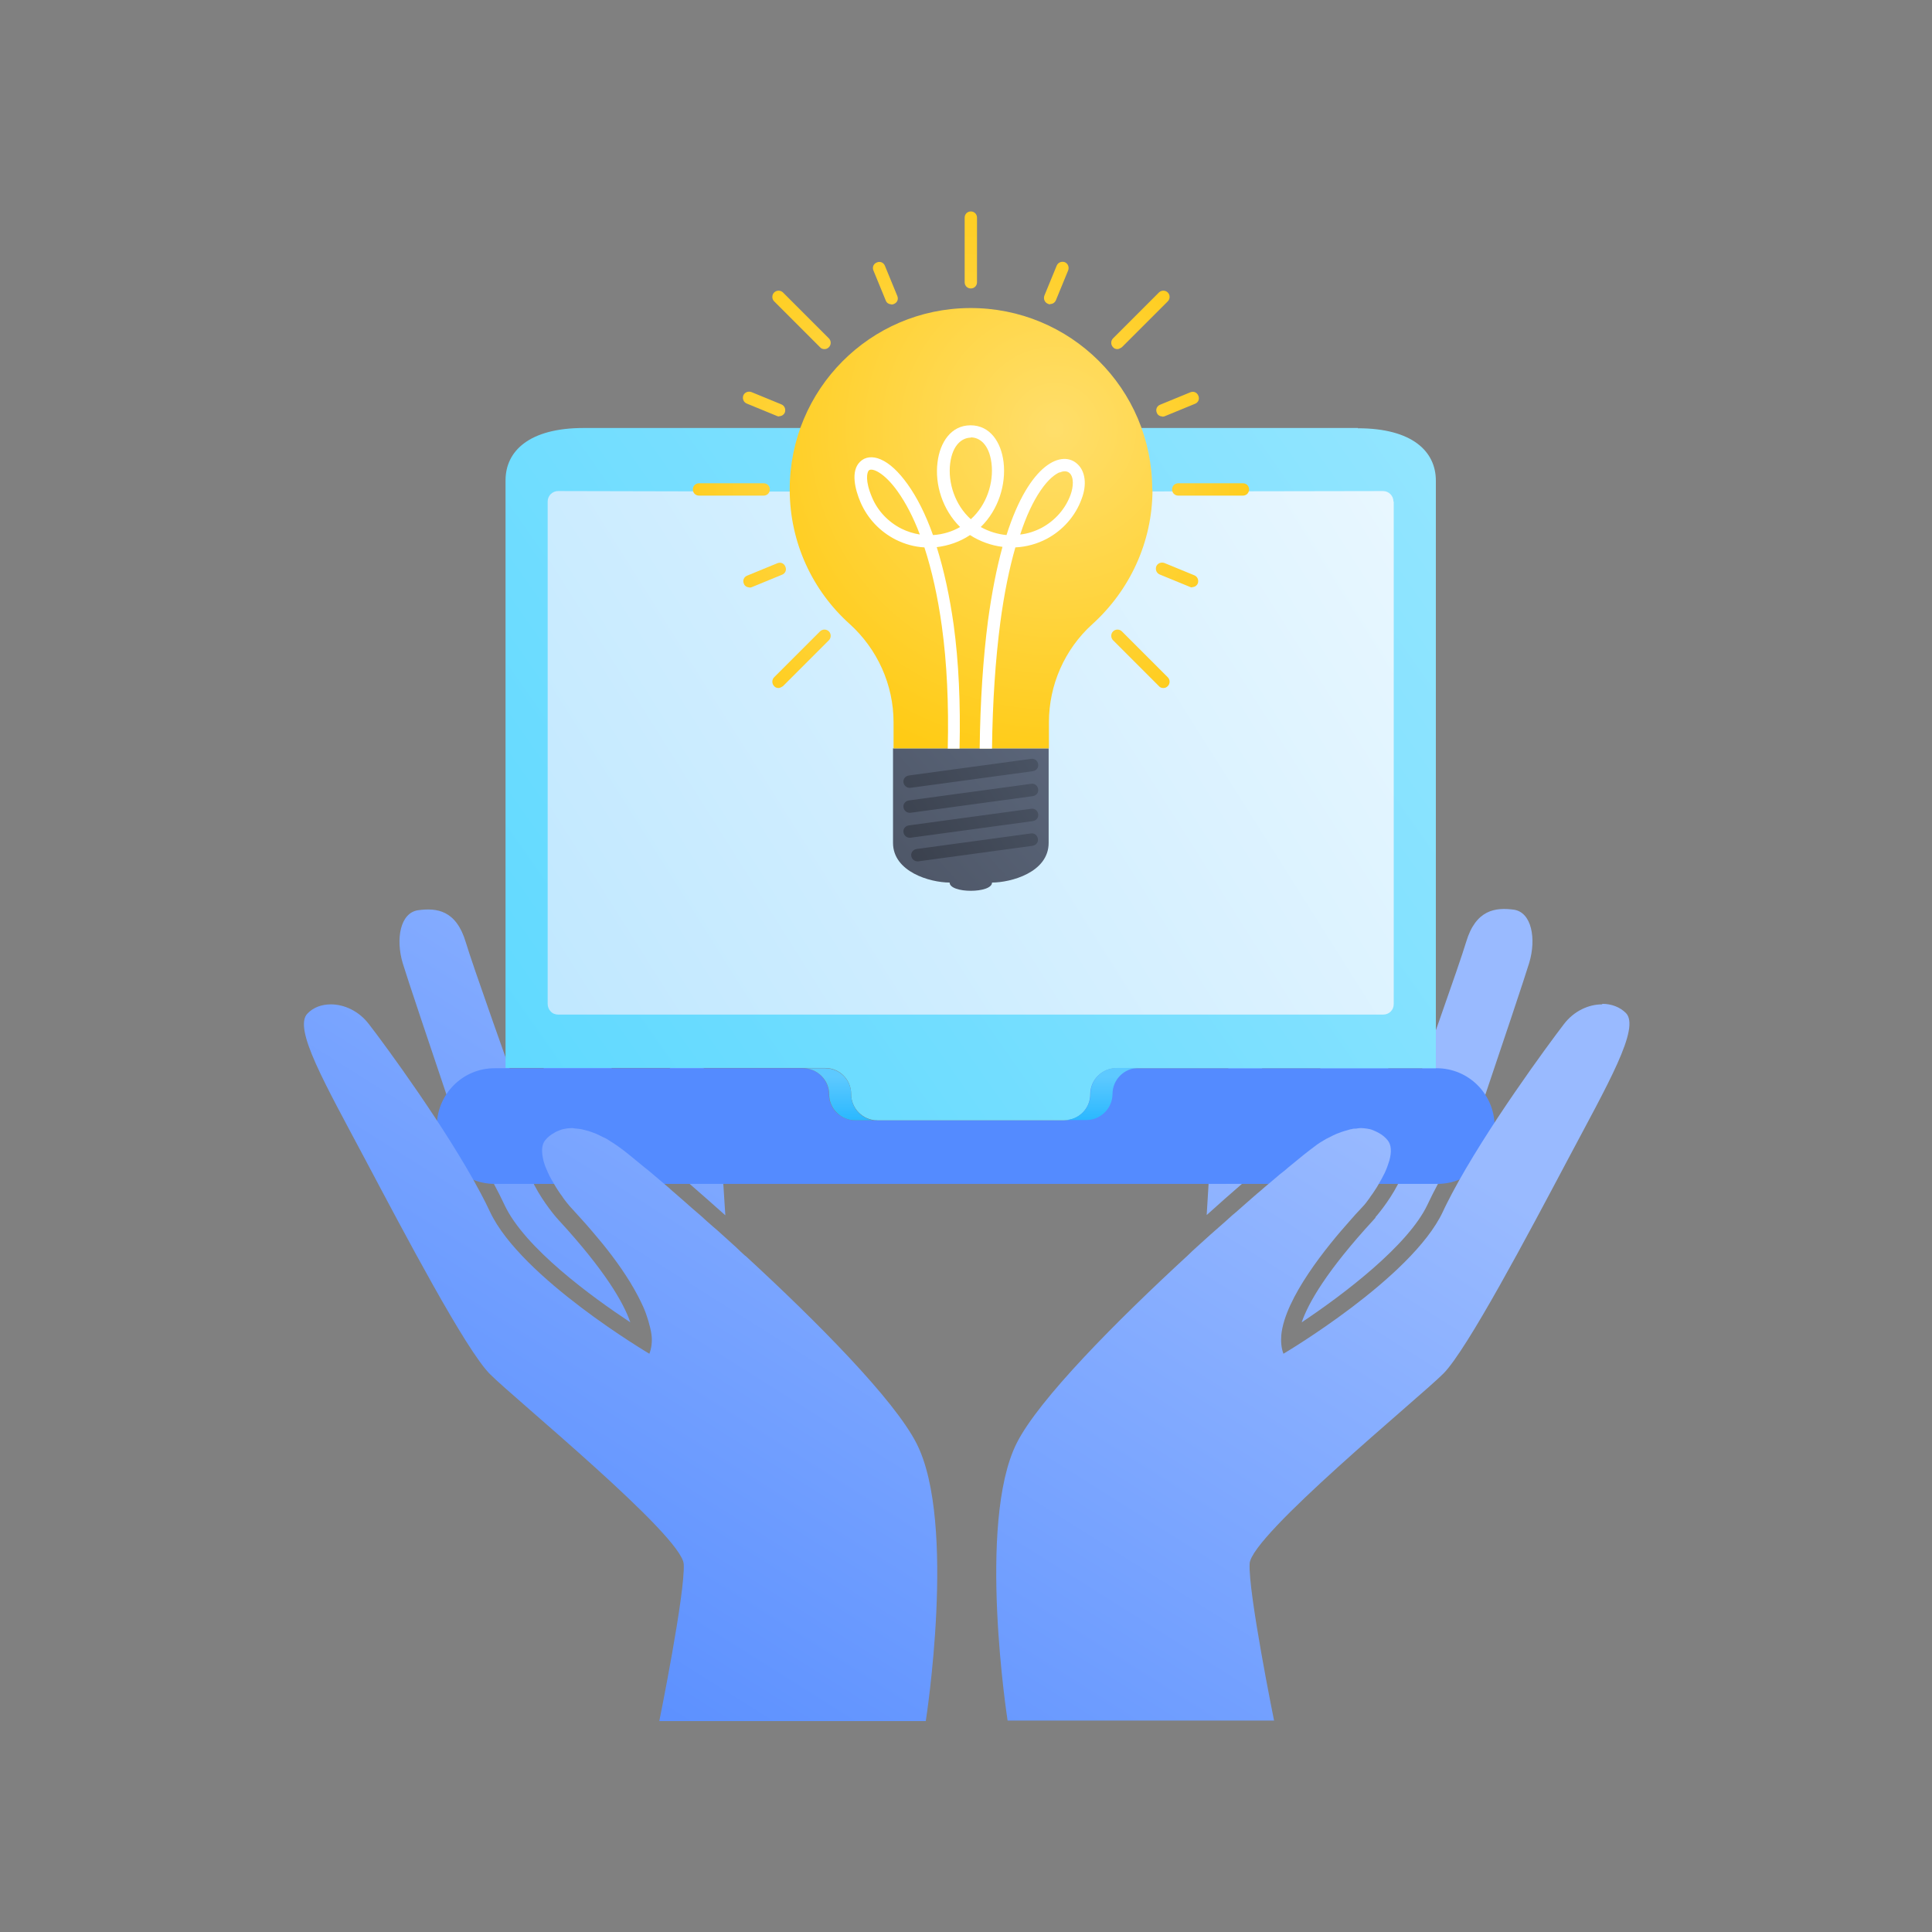 <?xml version="1.0" encoding="UTF-8"?>
<svg id="Layer_1" data-name="Layer 1" xmlns="http://www.w3.org/2000/svg" xmlns:xlink="http://www.w3.org/1999/xlink" viewBox="0 0 72 72">
  <rect x="0" y="0" width="72" height="72" fill="#808080" stroke="none"/>
  <defs>
    <style>
      .cls-1 {
        fill: url(#linear-gradient-12);
      }

      .cls-1, .cls-2, .cls-3, .cls-4, .cls-5, .cls-6, .cls-7, .cls-8, .cls-9, .cls-10, .cls-11, .cls-12, .cls-13, .cls-14, .cls-15, .cls-16, .cls-17, .cls-18, .cls-19, .cls-20, .cls-21, .cls-22, .cls-23, .cls-24, .cls-25, .cls-26, .cls-27, .cls-28, .cls-29, .cls-30, .cls-31, .cls-32, .cls-33 {
        stroke-width: 0px;
      }

      .cls-2 {
        fill: #548bff;
      }

      .cls-3 {
        fill: url(#linear-gradient-17);
      }

      .cls-4 {
        fill: url(#linear-gradient);
      }

      .cls-5 {
        fill: url(#linear-gradient-6);
      }

      .cls-6 {
        fill: url(#radial-gradient-8);
      }

      .cls-7 {
        fill: url(#linear-gradient-15);
      }

      .cls-8 {
        fill: url(#radial-gradient-13);
      }

      .cls-9 {
        fill: url(#radial-gradient-12);
      }

      .cls-10 {
        fill: url(#linear-gradient-11);
      }

      .cls-11 {
        fill: url(#linear-gradient-5);
      }

      .cls-12 {
        fill: url(#linear-gradient-13);
      }

      .cls-13 {
        fill: url(#linear-gradient-16);
      }

      .cls-14 {
        fill: url(#linear-gradient-14);
      }

      .cls-15 {
        fill: url(#linear-gradient-2);
      }

      .cls-16 {
        fill: url(#linear-gradient-7);
      }

      .cls-17 {
        fill: url(#radial-gradient-2);
      }

      .cls-18 {
        fill: url(#radial-gradient-7);
      }

      .cls-19 {
        fill: url(#linear-gradient-3);
      }

      .cls-20 {
        fill: url(#radial-gradient-5);
      }

      .cls-21 {
        fill: url(#linear-gradient-9);
      }

      .cls-22 {
        fill: url(#radial-gradient);
      }

      .cls-23 {
        fill: url(#radial-gradient-14);
      }

      .cls-24 {
        fill: url(#linear-gradient-8);
      }

      .cls-25 {
        fill: url(#radial-gradient-10);
      }

      .cls-26 {
        fill: #fff;
      }

      .cls-27 {
        fill: url(#radial-gradient-6);
      }

      .cls-28 {
        fill: url(#linear-gradient-10);
      }

      .cls-29 {
        fill: url(#radial-gradient-9);
      }

      .cls-30 {
        fill: url(#radial-gradient-3);
      }

      .cls-31 {
        fill: url(#radial-gradient-11);
      }

      .cls-32 {
        fill: url(#linear-gradient-4);
      }

      .cls-33 {
        fill: url(#radial-gradient-4);
      }
    </style>
    <linearGradient id="linear-gradient" x1="8.24" y1="59.31" x2="28.52" y2="27.12" gradientUnits="userSpaceOnUse">
      <stop offset="0" stop-color="#548bff"/>
      <stop offset="1" stop-color="#99baff"/>
    </linearGradient>
    <linearGradient id="linear-gradient-2" x1="8.62" y1="59.55" x2="28.89" y2="27.35" xlink:href="#linear-gradient"/>
    <linearGradient id="linear-gradient-3" x1="13.39" y1="62.55" x2="33.66" y2="30.36" xlink:href="#linear-gradient"/>
    <linearGradient id="linear-gradient-4" x1="32.21" y1="74.41" x2="52.48" y2="42.21" xlink:href="#linear-gradient"/>
    <linearGradient id="linear-gradient-5" x1="29.37" y1="72.62" x2="49.65" y2="40.42" xlink:href="#linear-gradient"/>
    <linearGradient id="linear-gradient-6" x1="27.61" y1="71.51" x2="47.89" y2="39.31" xlink:href="#linear-gradient"/>
    <linearGradient id="linear-gradient-7" x1="56.1" y1="14.44" x2="10.73" y2="46.25" gradientUnits="userSpaceOnUse">
      <stop offset="0" stop-color="#96e6ff"/>
      <stop offset="1" stop-color="#54d6ff"/>
    </linearGradient>
    <linearGradient id="linear-gradient-8" x1="31.31" y1="40.14" x2="31.31" y2="42.22" gradientUnits="userSpaceOnUse">
      <stop offset="0" stop-color="#5dc9ff"/>
      <stop offset="1" stop-color="#1bb3ff"/>
    </linearGradient>
    <linearGradient id="linear-gradient-9" x1="41.05" y1="40.14" x2="41.05" y2="42.22" xlink:href="#linear-gradient-8"/>
    <linearGradient id="linear-gradient-10" x1="53.92" y1="16.87" x2="2.45" y2="49.33" gradientUnits="userSpaceOnUse">
      <stop offset="0" stop-color="#ebf8ff"/>
      <stop offset="1" stop-color="#a9dfff"/>
    </linearGradient>
    <linearGradient id="linear-gradient-11" x1="30.21" y1="35.25" x2="40.92" y2="25.69" gradientUnits="userSpaceOnUse">
      <stop offset="0" stop-color="#474e5d"/>
      <stop offset="1" stop-color="#5f6b80"/>
    </linearGradient>
    <linearGradient id="linear-gradient-12" x1="30.97" y1="32.17" x2="39.02" y2="26.99" gradientUnits="userSpaceOnUse">
      <stop offset="0" stop-color="#343944"/>
      <stop offset="1" stop-color="#4c5667"/>
    </linearGradient>
    <linearGradient id="linear-gradient-13" x1="31.39" y1="32.83" x2="39.44" y2="27.65" xlink:href="#linear-gradient-12"/>
    <linearGradient id="linear-gradient-14" x1="31.81" y1="33.49" x2="39.86" y2="28.31" xlink:href="#linear-gradient-12"/>
    <linearGradient id="linear-gradient-15" x1="32.27" y1="34.19" x2="40.32" y2="29.01" xlink:href="#linear-gradient-12"/>
    <radialGradient id="radial-gradient" cx="39.3" cy="15.97" fx="39.3" fy="15.97" r="13.52" gradientUnits="userSpaceOnUse">
      <stop offset="0" stop-color="#ffde6b"/>
      <stop offset="1" stop-color="#ffca10"/>
    </radialGradient>
    <radialGradient id="radial-gradient-2" cx="35.92" cy="18.09" fx="35.92" fy="18.09" r="12.75" xlink:href="#radial-gradient"/>
    <radialGradient id="radial-gradient-3" cx="35.92" cy="18.09" fx="35.92" fy="18.09" r="12.75" xlink:href="#radial-gradient"/>
    <radialGradient id="radial-gradient-4" cx="35.92" cy="18.09" fx="35.92" fy="18.09" r="12.75" xlink:href="#radial-gradient"/>
    <radialGradient id="radial-gradient-5" cx="35.92" cy="18.09" fx="35.92" fy="18.09" r="12.75" xlink:href="#radial-gradient"/>
    <radialGradient id="radial-gradient-6" cx="35.92" cy="18.09" fx="35.92" fy="18.09" r="12.75" xlink:href="#radial-gradient"/>
    <radialGradient id="radial-gradient-7" cx="35.92" cy="18.09" fx="35.92" fy="18.09" r="12.75" xlink:href="#radial-gradient"/>
    <radialGradient id="radial-gradient-8" cx="35.92" cy="18.09" fx="35.92" fy="18.09" r="12.75" xlink:href="#radial-gradient"/>
    <radialGradient id="radial-gradient-9" cx="35.92" cy="18.09" fx="35.92" fy="18.09" r="12.75" xlink:href="#radial-gradient"/>
    <radialGradient id="radial-gradient-10" cx="35.92" cy="18.09" fx="35.92" fy="18.09" r="12.75" xlink:href="#radial-gradient"/>
    <radialGradient id="radial-gradient-11" cx="35.92" cy="18.09" fx="35.92" fy="18.09" r="12.75" xlink:href="#radial-gradient"/>
    <radialGradient id="radial-gradient-12" cx="35.92" cy="18.09" fx="35.92" fy="18.09" r="12.75" xlink:href="#radial-gradient"/>
    <radialGradient id="radial-gradient-13" cx="35.92" cy="18.09" fx="35.92" fy="18.09" r="12.75" xlink:href="#radial-gradient"/>
    <radialGradient id="radial-gradient-14" cx="35.92" cy="18.09" fx="35.92" fy="18.09" r="12.75" xlink:href="#radial-gradient"/>
    <linearGradient id="linear-gradient-16" x1="15" y1="63.57" x2="35.27" y2="31.37" xlink:href="#linear-gradient"/>
    <linearGradient id="linear-gradient-17" x1="32.72" y1="74.73" x2="53" y2="42.53" xlink:href="#linear-gradient"/>
  </defs>
  <path class="cls-4" d="M16.93,41.65c.71,1.09,1.4,2.25,1.87,3.25.75,1.61,3.27,3.44,4.69,4.38-.25-.73-.94-1.93-2.67-3.81l-.08-.09s-1.89-2.14-.94-3.29c0,0,0,0,0,0-.81-2.25-2.19-6.13-2.44-6.97-.36-1.21-1.09-1.29-1.77-1.2-.68.09-.85,1.08-.58,1.98.13.44,1.03,3.12,1.92,5.76Z"/>
  <path class="cls-15" d="M20.52,41.57c.24-.1.51-.16.79-.16.58,0,1.2.22,1.85.64-.36-2.18-.76-4.63-.83-5.28-.14-1.25-.85-1.47-1.53-1.49-.68-.03-1.03.92-.92,1.84.04.37.32,2.28.64,4.45Z"/>
  <path class="cls-19" d="M27.03,45.28c-.12-1.82-.23-3.66-.23-4.19-.01-1.15-.64-1.41-1.26-1.5-.03,0-.06,0-.09,0-.57,0-.93.79-.92,1.6,0,.21.03.97.08,2,.66.55,1.49,1.27,2.42,2.1Z"/>
  <path class="cls-32" d="M51.26,45.38l-.08.09c-1.73,1.88-2.42,3.08-2.67,3.81,1.59-1.06,3.98-2.88,4.69-4.39.47-1,1.16-2.16,1.87-3.25.89-2.63,1.79-5.32,1.92-5.76.27-.9.09-1.89-.58-1.98-.68-.09-1.41,0-1.77,1.2-.25.84-1.63,4.72-2.44,6.97,0,0,0,0,0,0,.95,1.15-.92,3.27-.94,3.29Z"/>
  <path class="cls-11" d="M51.48,41.57c.32-2.17.6-4.08.64-4.45.1-.93-.24-1.87-.92-1.84-.68.03-1.39.24-1.53,1.49-.07.66-.47,3.1-.83,5.28.64-.42,1.27-.64,1.85-.64.29,0,.55.06.79.16Z"/>
  <path class="cls-5" d="M47.47,41.19c0-.81-.35-1.6-.92-1.6-.03,0-.06,0-.09,0-.62.09-1.24.35-1.26,1.5,0,.54-.12,2.38-.23,4.19.92-.83,1.76-1.55,2.42-2.1.05-1.02.08-1.79.08-2Z"/>
  <g>
    <path class="cls-2" d="M55.72,41.96c0,1.19-.96,2.16-2.15,2.16H18.44c-1.19,0-2.16-.96-2.16-2.15,0-1.19.96-2.16,2.15-2.16h11.49c.54,0,.97.44.97.97h0c0,.54.44.97.97.97h7.79c.54,0,.97-.44.97-.97,0-.54.43-.97.97-.97h11.95c1.19,0,2.15.96,2.16,2.15Z"/>
    <path class="cls-16" d="M50.61,15.95h-28.86c-2.04,0-2.91.87-2.91,1.95v21.9h11.91c.54,0,.97.43.97.97h0c0,.54.44.98.97.98h6.97c.54,0,.97-.44.97-.97h0c0-.54.44-.97.97-.97h11.91v-21.9c0-1.08-.87-1.95-2.91-1.95ZM50.29,36.44s0,.05,0,.08c0,0,0,.02,0,.03,0,.03-.02.06-.04.09,0,0,0,0,0,0-.01.02-.03.04-.04.05-.02.03-.05.05-.08.06-.02.01-.04.02-.06.03-.03,0-.07.02-.1.02h-27.52s-.07,0-.11-.02c-.02,0-.04-.02-.06-.03-.03-.02-.06-.04-.08-.06-.02-.01-.03-.03-.04-.05t0,0s-.03-.06-.04-.09c0,0,0-.02,0-.03,0-.03,0-.05,0-.08v-16.76c0-.19.16-.35.35-.35l13.23.03h.18l14.12-.03c.19,0,.35.16.35.35v16.76Z"/>
    <path class="cls-24" d="M32.69,41.75h-.82c-.54,0-.97-.44-.97-.97s-.44-.97-.97-.97h.82c.54,0,.97.43.97.97h0c0,.54.44.98.97.98Z"/>
    <path class="cls-21" d="M42.43,39.8c-.54,0-.97.44-.97.97s-.44.97-.97.97h-.82c.54,0,.97-.44.97-.97h0c0-.54.44-.97.97-.97h.82Z"/>
    <path class="cls-28" d="M51.94,18.7v18.72c0,.22-.17.39-.39.39h-30.75c-.11,0-.21-.04-.28-.12-.07-.07-.11-.17-.11-.28v-18.72c0-.22.18-.39.39-.39l13.23.03,17.51-.03c.22,0,.39.18.39.39Z"/>
    <g id="Light_Bulb" data-name="Light Bulb">
      <path class="cls-10" d="M33.28,27.89v3.52c0,1.08,1.38,1.48,2.11,1.48h0c0,.41,1.58.41,1.58,0h0c.69,0,2.11-.37,2.11-1.48v-3.52h-5.79Z"/>
      <g>
        <path class="cls-1" d="M33.9,29.36c-.11,0-.21-.08-.23-.2-.02-.13.07-.24.2-.26l4.56-.62c.13-.02.24.07.26.2.02.13-.07.24-.2.26l-4.56.62s-.02,0-.03,0Z"/>
        <path class="cls-12" d="M33.9,30.29c-.11,0-.21-.08-.23-.2-.02-.13.07-.24.2-.26l4.56-.62c.13-.02.24.07.26.2.02.13-.07.24-.2.26l-4.56.62s-.02,0-.03,0Z"/>
        <path class="cls-14" d="M33.9,31.22c-.11,0-.21-.08-.23-.2-.02-.13.07-.24.2-.26l4.56-.62c.13-.02.24.07.26.2.02.13-.07.24-.2.26l-4.56.62s-.02,0-.03,0Z"/>
        <path class="cls-7" d="M34.19,32.1c-.11,0-.21-.08-.23-.2-.02-.13.07-.24.2-.26l4.26-.58c.13-.02.24.07.26.2.02.13-.07.24-.2.26l-4.26.58s-.02,0-.03,0Z"/>
      </g>
      <g>
        <path class="cls-22" d="M42.94,18.24c0-3.75-3.05-6.78-6.8-6.76-3.72.02-6.71,3.04-6.71,6.76,0,1.99.86,3.78,2.23,5.01,1.04.94,1.64,2.27,1.64,3.67v.97h5.79v-.97c0-1.4.59-2.73,1.62-3.66,1.37-1.24,2.24-3.03,2.24-5.02Z"/>
        <path class="cls-26" d="M35.78,27.9h-.46c.04-1.66-.03-3.19-.22-4.56-.15-1.09-.37-2.08-.65-2.94-.37-.02-.73-.12-1.07-.29-.59-.3-1.05-.79-1.31-1.39-.2-.47-.38-1.16-.02-1.51.19-.19.47-.22.77-.09.33.14.67.46,1,.92.36.5.68,1.14.95,1.9.36-.02.72-.13,1.01-.3-.65-.64-.95-1.58-.84-2.42.09-.73.5-1.37,1.23-1.37s1.14.63,1.23,1.37c.1.83-.19,1.78-.85,2.42.3.17.64.27.96.3,0,0,0,0,0,0,.86-2.71,2.09-3.18,2.65-2.64.29.27.35.77.15,1.29-.23.64-.7,1.17-1.3,1.49-.36.19-.76.3-1.17.32-.23.8-.42,1.74-.56,2.79-.18,1.38-.29,2.96-.31,4.71h-.46c.02-1.77.13-3.38.31-4.77.14-1.03.32-1.95.54-2.75-.41-.05-.84-.2-1.21-.44-.37.25-.81.4-1.24.45.27.86.48,1.83.63,2.89.19,1.39.26,2.95.22,4.62ZM39.49,17.6c-.16.07-.41.24-.71.68-.28.41-.54.96-.76,1.64.28-.03.55-.12.8-.25.5-.27.89-.71,1.08-1.24.1-.28.13-.64-.04-.8-.1-.09-.24-.08-.37-.02ZM32.38,17.53c-.07.07-.15.38.12,1.01.21.5.6.91,1.09,1.16.22.11.45.18.69.22-.24-.64-.53-1.19-.83-1.61-.49-.69-.95-.89-1.07-.78ZM36.18,16.31c-.31,0-.68.25-.77.96-.09.72.18,1.55.77,2.08.59-.53.86-1.36.77-2.09-.09-.71-.45-.96-.77-.96Z"/>
      </g>
      <g>
        <path class="cls-17" d="M41.64,13.01c-.06,0-.12-.02-.16-.07-.09-.09-.09-.24,0-.33l1.71-1.71c.09-.09.24-.09.33,0,.09.09.09.24,0,.33l-1.71,1.71s-.1.07-.16.07Z"/>
        <path class="cls-30" d="M29.01,25.64c-.06,0-.12-.02-.16-.07-.09-.09-.09-.24,0-.33l1.71-1.71c.09-.09.24-.09.33,0,.09.09.09.24,0,.33l-1.71,1.71s-.1.07-.16.07Z"/>
        <path class="cls-33" d="M39.14,11.34s-.06,0-.09-.02c-.12-.05-.17-.18-.13-.3l.46-1.12c.05-.12.18-.17.3-.13.12.05.17.18.13.3l-.46,1.12c-.04.09-.12.14-.21.14Z"/>
        <path class="cls-20" d="M36.18,10.75c-.13,0-.23-.1-.23-.23v-2.41c0-.13.1-.23.23-.23s.23.1.23.23v2.41c0,.13-.1.23-.23.23Z"/>
        <path class="cls-27" d="M33.22,11.34c-.09,0-.18-.05-.21-.14l-.46-1.12c-.05-.12,0-.25.13-.3.12-.05.25,0,.3.13l.46,1.12c.05.12,0,.25-.13.3-.03.01-.06.02-.09.02Z"/>
        <path class="cls-18" d="M30.72,13.01c-.06,0-.12-.02-.16-.07l-1.71-1.71c-.09-.09-.09-.24,0-.33.09-.09.24-.09.33,0l1.71,1.71c.09.09.09.24,0,.33-.05.05-.1.07-.16.07Z"/>
        <path class="cls-6" d="M43.35,25.64c-.06,0-.12-.02-.16-.07l-1.71-1.71c-.09-.09-.09-.24,0-.33.09-.09.24-.09.33,0l1.71,1.71c.09.09.09.24,0,.33-.05.05-.1.07-.16.07Z"/>
        <path class="cls-29" d="M29.04,15.52s-.06,0-.09-.02l-1.12-.46c-.12-.05-.17-.18-.13-.3.05-.12.18-.17.3-.13l1.12.46c.12.05.17.18.13.3-.04.09-.12.14-.21.14Z"/>
        <path class="cls-25" d="M44.43,21.89s-.06,0-.09-.02l-1.12-.46c-.12-.05-.17-.18-.13-.3.05-.12.18-.17.3-.13l1.12.46c.12.05.17.18.13.3-.04.09-.12.14-.21.14Z"/>
        <path class="cls-31" d="M28.46,18.47h-2.41c-.13,0-.23-.1-.23-.23s.1-.23.23-.23h2.41c.13,0,.23.1.23.23s-.1.23-.23.23Z"/>
        <path class="cls-9" d="M46.32,18.47h-2.41c-.13,0-.23-.1-.23-.23s.1-.23.23-.23h2.41c.13,0,.23.1.23.23s-.1.23-.23.23Z"/>
        <path class="cls-8" d="M27.93,21.89c-.09,0-.18-.05-.21-.14-.05-.12,0-.25.13-.3l1.12-.46c.12-.05.25,0,.3.13.05.12,0,.25-.13.3l-1.12.46s-.06.02-.09.02Z"/>
        <path class="cls-23" d="M43.32,15.52c-.09,0-.18-.05-.21-.14-.05-.12,0-.25.13-.3l1.12-.46c.12-.05.25,0,.3.13.05.12,0,.25-.13.3l-1.12.46s-.06.02-.09.02Z"/>
      </g>
    </g>
  </g>
  <path class="cls-13" d="M27.76,46.79c-.11-.1-.22-.2-.33-.31-.18-.16-.35-.32-.52-.47-.11-.1-.22-.2-.33-.29-.16-.14-.32-.28-.47-.42-.09-.08-.19-.16-.28-.24-.23-.2-.44-.39-.65-.57-.09-.08-.18-.15-.26-.23-.21-.18-.41-.35-.59-.5-.12-.1-.22-.19-.33-.27-.42-.35-.75-.62-.94-.75,0,0,0,0,0,0,0,0,0,0,0,0-.15-.11-.3-.2-.44-.29-.05-.03-.09-.05-.14-.07-.09-.05-.19-.09-.27-.13-.05-.02-.11-.04-.16-.06-.08-.03-.15-.05-.23-.07-.05-.01-.11-.03-.16-.04-.06-.01-.11-.01-.17-.02-.06,0-.12-.02-.17-.02-.08,0-.16.01-.23.02,0,0,0,0,0,0-.08.01-.16.03-.23.06,0,0,0,0,0,0-.08.03-.15.06-.21.1-.13.07-.24.16-.33.27-.15.18-.14.46-.07.75.03.13.08.26.14.39.01.02.02.05.03.07.07.16.16.31.25.46.01.02.03.05.04.07.08.12.15.24.23.34.02.03.04.06.06.09.08.11.17.22.23.29.03.03.06.07.11.12.09.1.22.24.38.42.09.1.19.21.29.33.15.17.3.36.47.56.46.57.94,1.24,1.29,1.91.07.14.14.27.2.41.08.18.14.35.19.52.05.18.1.36.12.53.03.25,0,.49-.08.7,0,0-4.78-2.82-5.94-5.29-.1-.22-.22-.45-.34-.68-1.28-2.42-3.58-5.55-4.17-6.31-.38-.5-.93-.74-1.42-.74-.34,0-.65.11-.87.34-.55.55.67,2.65,2.15,5.44s3.75,7.1,4.65,8c.89.9,7.16,6.02,7.22,7.08.06,1.06-.91,5.85-.91,5.85h9.93s1.16-7.38-.34-10.34c-.83-1.64-3.72-4.55-6.37-6.99Z"/>
  <path class="cls-3" d="M59.7,37.43c-.49,0-1.04.24-1.42.74-.59.77-2.89,3.89-4.17,6.31-.12.23-.24.46-.34.68-1.16,2.47-5.94,5.29-5.94,5.29-.08-.21-.1-.45-.08-.7.14-1.39,1.71-3.31,2.56-4.26.15-.17.28-.32.38-.42.05-.05.08-.09.11-.12.07-.07.15-.18.23-.29.02-.03.04-.06.06-.09.08-.1.15-.22.23-.34.01-.02.03-.05.04-.07.09-.15.17-.3.25-.46.01-.02.02-.05.03-.07.06-.13.1-.27.14-.39.08-.3.08-.57-.07-.75-.09-.11-.2-.2-.33-.27-.07-.04-.14-.07-.21-.1,0,0,0,0,0,0-.07-.03-.15-.05-.23-.06,0,0,0,0,0,0-.08-.01-.15-.02-.23-.02-.05,0-.11.01-.17.02-.06,0-.11,0-.17.02-.05,0-.11.03-.16.04-.07.02-.15.04-.23.07-.05.02-.1.04-.16.06-.09.04-.18.08-.27.13-.05.02-.09.05-.14.07-.14.08-.29.17-.44.29,0,0,0,0,0,0,0,0,0,0,0,0-.19.14-.52.4-.94.75-.1.09-.21.18-.33.27-.18.15-.37.32-.58.49-.09.08-.18.16-.28.24-.21.18-.42.37-.65.57-.09.08-.18.16-.28.24-.15.14-.31.28-.47.42-.11.1-.22.19-.33.29-.17.15-.34.31-.52.47-.11.1-.22.2-.33.31-2.65,2.44-5.55,5.36-6.37,6.99-1.49,2.96-.34,10.34-.34,10.34h9.93s-.97-4.79-.91-5.85c.06-1.06,6.32-6.18,7.22-7.08.89-.9,3.17-5.21,4.65-8s2.7-4.89,2.15-5.44c-.22-.22-.54-.34-.87-.34Z"/>
</svg>
